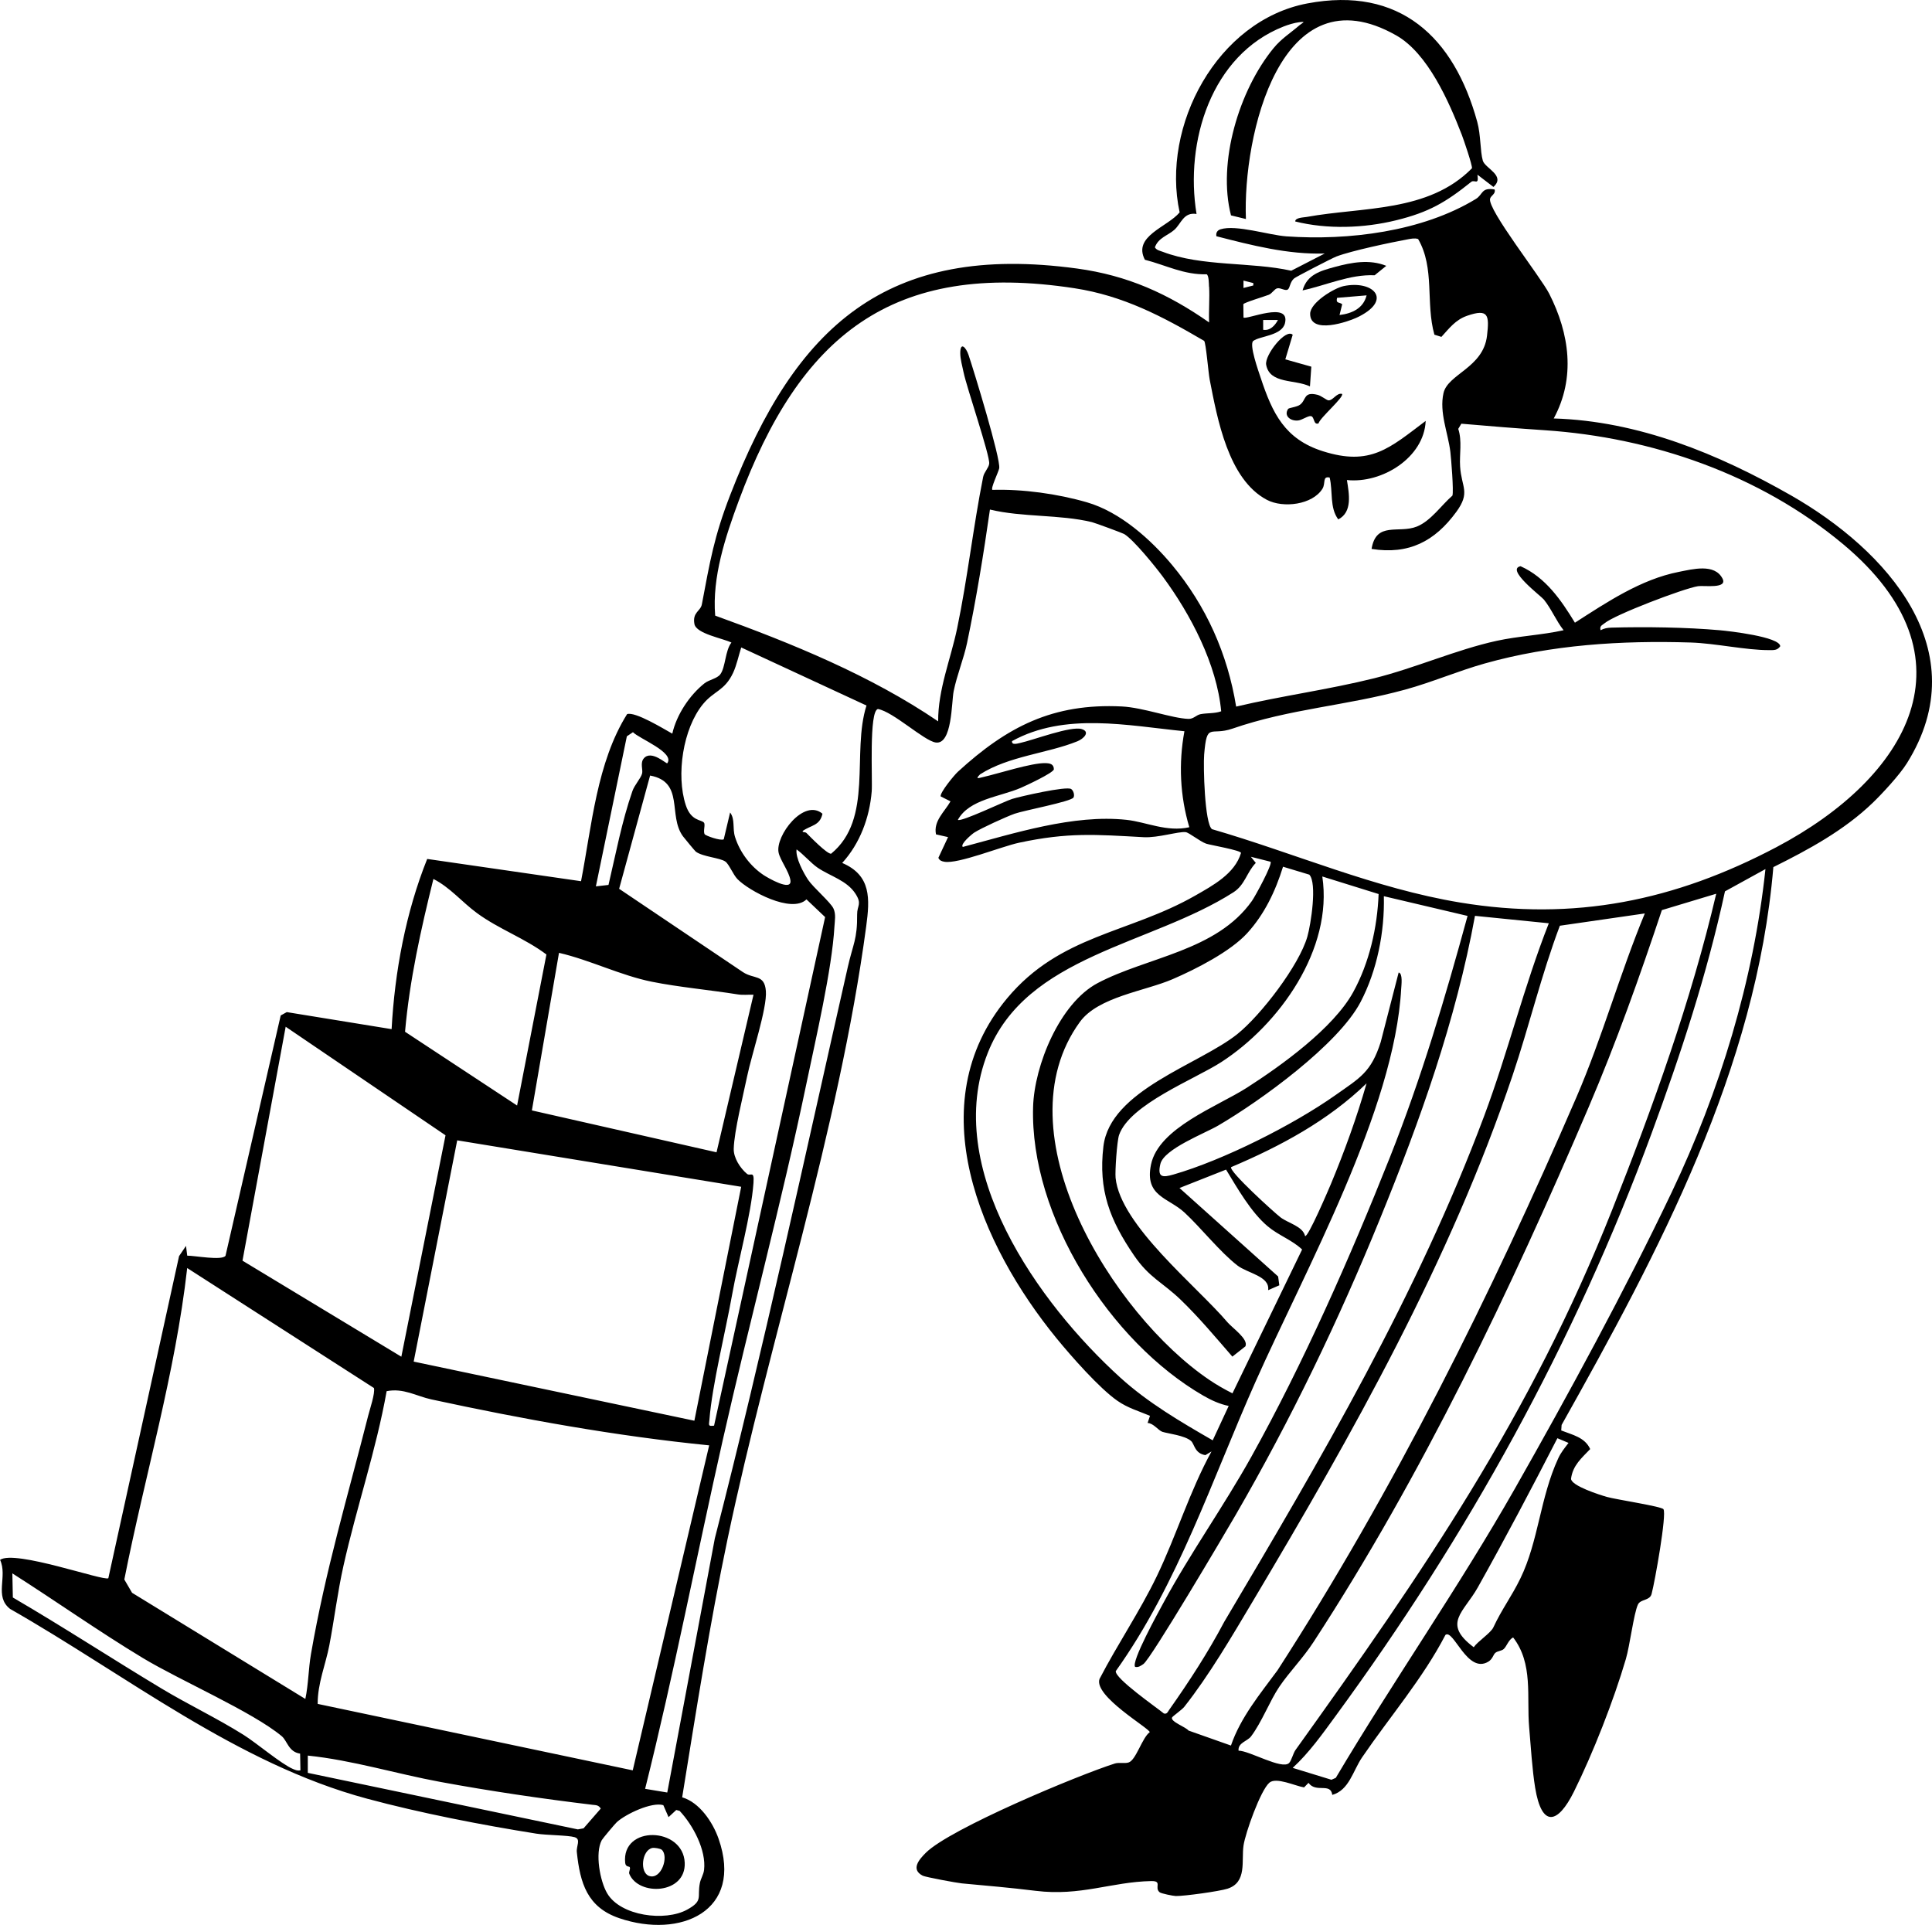 <?xml version="1.0" encoding="UTF-8"?> <svg xmlns="http://www.w3.org/2000/svg" id="Ebene_2" data-name="Ebene 2" viewBox="0 0 1061.78 1057.93"><g id="Ebene_1-2" data-name="Ebene 1"><g><path d="M664.44,157.58c-.1-1.78-.04-6.01-1.26-6.84-12.48.38-22.36-4.99-33.98-7.98-6.78-13.01,12.28-17.88,19.1-26.03-10.34-47.58,20.72-105.5,70.2-114.85,50.82-9.6,80.59,18.52,93.36,65.11,2,7.29,1.56,16.12,3.06,21.3,1.24,4.26,12.77,8.21,5.83,14.45l-8.79-6.73c.9,6.22-1.57,2.48-3.4,3.94-14.08,11.28-23.21,16.67-41.26,21.11-17.76,4.37-37.91,5.06-55.48.65-.01-2.16,4.65-2.18,6.29-2.48,30.83-5.61,66.89-2.4,90.84-26.75.3-1.52-4.53-15.67-5.57-18.36-7.03-18.2-18.65-44.78-36.02-54.65-63.78-36.25-84.44,55.5-82.64,100.9l-8.2-2c-7.5-29.12,4.4-68.72,23.33-91.83,4.45-5.43,9.27-8.28,14.37-12.71,1.42-1.24,4.14-2.16-.25-1.61-2.67.33-5.99,1.35-8.52,2.34-39.84,15.64-54.38,63.39-47.86,103.04-7.23-1.14-8.39,5.35-12.23,8.73-3.63,3.2-8.72,4.26-10.67,9.61,1.01,1.63,2.69,1.83,4.29,2.44,21.67,8.27,48.58,5.47,70.65,10.41l18.4-9.46c-20.3.61-40.13-4.52-59.53-9.5-.36-1.85.48-3.25,2.26-3.81,8.55-2.7,26.56,3.2,36.25,3.88,33.92,2.39,74.58-2.56,104.06-20.54,4.05-2.47,2.87-6.5,10.33-5.22.73,2.47-2.01,3.24-2.49,5.05-1.55,5.86,27.79,42.99,32.5,52.23,11.16,21.95,14.58,46.22,2.48,68.56,46.57,1.38,90.47,19.49,130.32,42.23,52.6,30.02,102.53,85.15,63.81,147.2-4.07,6.53-13.72,16.9-18.79,21.78-15.7,15.12-35.19,25.7-54.64,35.37-9.4,111.09-62.91,211.3-116.37,306.57l-.21,3.03c6.17,2.44,12.98,3.74,15.92,10.23-4.75,4.98-9.57,8.96-10.53,16.31.12,3.91,15.74,8.85,19.66,9.98,4.94,1.42,30.03,5.2,31.13,6.76,1.92,2.71-4.77,40.13-6.49,46.45-.84,3.91-6.11,2.83-7.55,5.98-2.3,5.03-4.42,22.45-6.62,29.92-6.7,22.83-18.08,51.81-28.56,72.93-8.86,17.83-17.67,19.9-21.29-2.21-1.61-9.8-2.42-23.03-3.3-33.24-1.45-16.77,2.35-34.92-8.81-49.36-2.5,1.26-3.59,4.95-5.13,6.35-1.27,1.15-3.28,1.01-4.63,2.12-1.21,1-1.44,3.41-3.93,4.89-11.52,6.84-19.04-18.11-23.5-14.75-12.41,23.93-30.52,44.91-45.77,67.24-5.11,7.49-7.13,18.08-16.42,20.69-.94-6.97-8.93-.86-13.07-6.62l-2.45,2.5c-4.84-.79-15.31-5.8-19.04-2.6-4.9,4.2-13.2,27.62-14.22,34.52-1.25,8.47,2.06,20.28-8.83,23.76-4.5,1.44-23.7,4.09-28.33,4.02-1.5-.02-8.06-1.37-8.9-2.04-3.23-2.57,1.73-6.31-4.68-6.18-21.97.45-38.71,8.42-63.51,5.36-14.29-1.76-26.23-2.76-40.56-4.09-2.8-.26-19.98-3.45-21.49-4.22-6.79-3.48-1.93-8.98,1.69-12.59,13.26-13.25,83.66-42.65,103.86-49.06,2.27-.72,5.21.12,7.55-.57,4.1-1.2,7.44-13.62,11.65-16.66,0-2.07-30.85-19.75-27.61-29.22,9.86-19.04,22.12-37.06,31.44-56.38,10.81-22.42,18.12-46.83,30.13-68.69l-3.37,2.03c-5.9-.93-5.98-6.01-7.83-7.73-3.34-3.1-12.81-4.1-15.8-5.08-2.21-.72-4.92-4.77-8.13-4.86l1.31-3.94c-6.44-2.7-12.2-4.29-17.87-8.23-9.93-6.88-25.54-24.63-33.52-34.41-41.56-50.93-75.77-128.54-27.14-186.81,29.18-34.97,66.88-35.61,103.29-56.4,9.85-5.62,21.85-12.08,25.25-23.45.34-1.44-17.18-4.45-19.14-5.14-3.48-1.24-9.42-6.14-11.28-6.34-4.04-.44-15.18,3.21-23.05,2.78-26.45-1.46-41.57-2.74-68.55,3.05-9.64,2.07-33.46,11.77-40.96,10.45-1.53-.27-2.66-.64-3.33-2.16l5.32-11.39-6.62-1.5c-1.54-7.32,4.7-12.39,7.97-18.15l-5.41-2.72c-.48-2.06,7.4-11.66,9.45-13.54,27.12-24.81,52.22-37.75,90.08-35.89,11.82.58,27.62,6.54,36.64,6.83,2.86.09,4.23-2.14,6.72-2.61,3.52-.67,7.67-.27,11.28-1.56-2.41-25.83-16.78-53.29-32.06-73.96-4.03-5.46-16.05-20.33-21.25-23.47-.87-.52-15.95-6.1-17.76-6.54-17.67-4.28-38.14-2.6-56.02-6.91-3.51,24.52-7.5,49.11-12.59,73.36-1.79,8.55-5.54,17.55-7.35,26.48-1.22,6.02-.74,29.54-9.89,28.18-6.42-.96-23.32-16.91-31.72-18.4-5.03,1.04-2.9,38.82-3.43,45.32-1.17,14.36-6.47,28.62-16.21,39.28,16.04,6.85,15.21,19.74,13.19,34.84-15.13,112.74-52.83,225.49-76.17,336.6-9.87,46.99-17.3,94.71-24.97,142.08,9.53,2.8,16.8,13.64,19.98,22.7,14.02,40.02-21.1,55.14-54.55,43.73-17.56-5.99-21.53-19.15-23.33-36.35-.35-3.31,2.41-7.06-1.18-8.16s-15.55-1.07-21.05-1.95c-30.05-4.77-63.78-11.33-93.09-19.23-71.66-19.31-132.3-67.92-196.14-104.28-8.88-6.94-1.23-17.76-5.51-26.97,8.17-5.68,57.02,11.85,59.5,10.1l38.87-177.02,3.82-5.63.67,5.38c3.94-.07,19.08,2.84,21.04.06l30.33-132.08,3.34-1.84,57.61,9.36c1.72-31.58,7.77-64.12,19.56-93.54l84.55,12.24c5.89-30.45,8.67-65.28,25.31-91.83,4.45-1.55,20.18,8.15,24.84,10.73,2.35-10.37,9.42-21.08,17.69-27.66,2.46-1.95,6.9-2.6,8.65-4.89,2.95-3.86,2.67-13.14,6.16-17.51-4.63-2.32-19.36-4.82-20.34-10.2-1.19-6.49,3.36-6.96,4.09-10.81,4.47-23.61,6.65-37.05,15.61-60.18,35.76-92.36,85.69-138.65,190.6-124.37,27.71,3.77,49.86,13.78,72.56,29.61-.27-6.5.37-13.12,0-19.62ZM779.31,131.35c-1.84-.59-3.74-.17-5.58.17-9.58,1.77-30.85,6.25-39.29,9.45-2.25.85-22.18,11.16-23.18,12.01-2.39,2.02-2.25,5.13-3.46,6.09-1.34,1.07-3.99-1.05-5.87-.61-1.55.36-2.83,2.83-4.64,3.55-2.24.89-13.75,4.32-13.98,5.19l.09,7.3c1.46,1.48,25.75-9.31,22.8,3.09-1.65,6.95-13.81,7.05-17.42,9.77-2.45,1.84,2.88,16.71,4.07,20.31,6.47,19.53,13.27,33.69,34.12,40.31,26.23,8.33,36.63-1.63,56.55-16.65-.84,20.16-24.04,34.54-43.29,32.49,1.2,7.52,3.17,17.6-4.75,21.64-4.84-6.49-2.88-15.36-4.73-23-4.14-.9-2.08,3.12-3.97,6.17-5.48,8.79-21.58,10.8-30.56,6.06-21.23-11.22-27.22-44.64-31.4-66.04-.73-3.74-2.04-20.18-3.05-21.31-22.99-13.47-44.41-24.8-71.22-28.92-100.68-15.45-151.14,26.58-184.58,116.88-7.29,19.68-14.67,41.9-12.92,63.04,42.11,15.21,85.5,32.92,122.54,58.11-.1-17.55,6.9-34.17,10.44-51.15,5.73-27.5,8.8-55.66,14.28-83.16.54-2.69,3.08-5.01,3.33-7.29.48-4.49-12.26-41.5-14.1-50.3-.67-3.22-1.79-7.21-1.8-10.4-.01-6.64,3.16-3.22,4.54.89,2.94,8.71,17.79,57.27,16.86,62.35-.36,1.93-4.78,10.95-3.76,11.84,16.69-.5,35.94,2.18,52.02,6.85,18.28,5.31,35.15,20.51,46.76,34.44,18.7,22.44,30.5,48.86,35.2,77.82,25.07-5.93,50.76-9.33,75.78-15.55,22.71-5.65,45.12-15.72,67.37-20.59,12.13-2.65,24.69-3.14,36.81-5.83-4.13-5.22-6.69-11.71-10.86-16.87-1.61-1.99-21.14-16.64-12.79-18.31,13.78,6.16,22.32,18.66,29.87,31.04,17.53-11.24,36.25-23.84,57.11-27.93,7.6-1.49,19.62-4.73,23.98,3.64,3.05,5.84-10.16,3.71-13.42,4.22-7.92,1.24-45.83,15.69-51.36,20.36-1.43,1.21-2.81,1.39-2.22,3.85,2.01-1.05,3.72-1.36,6.01-1.43,18.55-.51,41.17-.2,59.6,1.44,4.79.42,32.86,3.58,33.14,8.78-1.6,2.34-3.57,2.13-6.06,2.14-12.78.07-29.46-3.75-43.2-4.18-38.09-1.18-76.39,1.2-113.09,11.51-14.79,4.16-28.98,10.32-43.81,14.38-32.68,8.95-62.98,10.43-94.93,21.45-12.22,4.22-13.99-3.95-15.52,14.26-.52,6.16.24,38.04,4.32,40.99,45.56,13.22,89.24,32.53,136.39,40.32,62.63,10.35,117.97-.93,173.95-30.52,72.04-38.08,111.2-104.08,36.44-166.48-45.9-38.32-105.25-58.63-163.7-62.56-15.35-1.03-30.71-2.26-46.05-3.6l-1.7,2.84c2.21,6.74.58,13.84,1.02,20.7.72,11.45,5.82,14.09-2.07,24.89-11.87,16.25-26.13,23.63-46.59,20.39,2.5-15.35,14.91-8.29,24.9-12.3,7.67-3.09,13.45-11.73,19.53-17,.78-2.23-.69-20.47-1.14-24.13-1.3-10.51-6.16-21.54-3.76-32.21,2.37-10.51,21.88-13.89,23.92-31.56,1.3-11.25.84-15.02-10.94-10.94-6.41,2.22-9.82,6.9-14.13,11.6l-3.85-1.21c-4.92-17.36.36-36.56-8.97-52.6ZM688.79,155.57l-5.4-1.36v4.05s5.4-1.37,5.4-1.37v-1.32ZM702.33,175.87h-8.13s.01,5.39.01,5.39c3.78.63,6.51-2.37,8.11-5.39ZM443.29,457.88c2.13,2.17,11.23,11.51,13.46,11.32,23.46-19.23,11.15-55.47,19.45-81.45l-68.84-31.91c-1.41,4.4-2.51,9.72-4.43,13.86-4.67,10.03-10.52,9.91-16.57,17.26-11.04,13.42-14.87,39.01-9.48,55.52,2.89,8.87,8.55,7.9,9.98,9.62.94,1.13-.56,4.7.41,6.38.46.8,8.72,3.77,10.48,2.8l3.5-14.76c2.88,3.91,1.16,8.58,2.72,13.52,2.63,8.33,8.44,16.08,15.66,20.87,1.99,1.32,15.74,9.49,14.76,2.87-.71-4.79-5.68-11.11-6.51-15.28-1.82-9.14,13.91-29.96,24.12-21.29-1.39,6.63-6.25,6.23-10.83,9.45-.43.97,1.32.39,2.12,1.2ZM650.92,401.88c-31.28-3.12-65.75-10.54-94.72,5.42-.34,2.4,3.04,1.32,4.41,1.03,7.35-1.6,27.97-9.51,33.93-7.62,4.83,1.53.96,5.32-2.39,6.68-16.42,6.67-37.81,8.1-53.53,18.19-2.92,2.91-.74,2.03,1.52,1.52,8.5-1.91,26.85-7.9,34.39-7.69,2.44.07,4.62.43,4.66,3.42-.42,2-15.4,8.97-18.24,10.19-11.4,4.91-28.34,6.23-34.53,17.56,1.68,1.37,25.71-10.22,29.78-11.48,4.52-1.4,29.99-7.2,32.5-5.45,1.41.98,1.95,3.59,1.25,4.68-1.47,2.26-27.38,7.11-32.38,8.9-4.69,1.69-18.15,7.81-22.13,10.35-1.2.76-7.99,6.42-6.3,7.89,27.91-7.39,60.82-18.06,89.99-14.89,10.82,1.17,22.12,6.85,34.49,4.06-5.11-17.14-5.95-35.14-2.69-52.76ZM366.72,419.46c4.3-5.92-15.52-13.52-18.86-17.06l-3.36,2.27-17.02,82.47,6.93-.79c4.05-17.25,7.33-34.82,13.14-51.56,1.17-3.38,4.56-6.95,5.31-9.6.61-2.19-1.21-5.88.99-8.43,4.17-4.83,12.46,3.28,12.88,2.71ZM375.32,459.6c-8.36-11.48.96-29.84-18.04-33.37l-17.02,62.24,68,45.77c6.17,4.08,11.89,1.07,12.65,10.42s-7.89,35.2-10.25,46.63c-2.18,10.55-7.16,30.26-7.42,40.04-.14,4.97,3.51,10.63,7.26,13.78,1.93,1.62,4.11-2.25,3.59,5.05-1.24,17.38-8.5,43.16-11.74,61.38-3.6,20.27-10.99,49.59-12.47,68.75-.22,2.84-.97,3.71,2.55,3.23l61.03-279.5-10.25-9.73c-8.12,7.98-31.7-4.69-37.95-11.17-2.36-2.44-4.6-8.18-6.62-9.61-3-2.12-12.24-2.56-16.22-5.43-.46-.33-6.49-7.65-7.09-8.47ZM366.71,985.14l26.14-139.65c26.72-104.14,49.3-209.13,73.07-313.98,2.86-12.63,5.28-15.24,5.14-28.96-.05-4.94,2.79-5.58-.87-11.3-4.74-7.41-13.86-9.64-20.82-14.36-3.65-2.48-7.76-7.33-11.59-10.06-.71,4.49,3.78,12.88,6.32,16.69,2.82,4.23,12.37,12.33,13.96,15.81,1.45,3.16.71,6.67.52,9.96-1.34,23.49-10.35,62.01-15.37,86.12-13.66,65.62-31.27,130.77-46.04,196.21-14.4,63.8-26.75,128.08-42.63,191.5l12.17,2.02ZM698.27,473.6l-10.81-2.72,2.7,3.37c-5.01,5.15-5.93,12.08-12.29,16.14-45.46,29.1-113.77,34.54-135.02,88.27-25.1,63.48,27.76,137.54,72.86,178.47,15.22,13.81,33.03,24.22,50.77,34.46l8.78-18.9c-4.94-1-9.63-3.16-13.97-5.67-51.24-29.59-95.34-98.57-93.52-158.78.69-22.74,14.66-56.94,35.49-67.95,27.17-14.36,65.22-17.51,84.77-45.14,1.84-2.6,11.42-20.23,10.24-21.55ZM719.57,480.7l-14.45-4.36c-4.14,13.36-10.2,26.13-19.68,36.51-9.24,10.12-28.16,19.76-41.01,25.3-15.25,6.58-40.9,9.69-50.94,23.48-44.29,60.84,18.17,160.91,71.08,196.71,4.11,2.78,8.33,5.19,12.76,7.42l38.28-79.05c-5.56-5.27-13.04-7.78-18.99-12.81-9.15-7.74-16.57-20.85-22.81-31.1l-25.59,10.11,54.21,48.63.65,4.85-6.15,2.67c1.08-7.7-11.32-9.27-16.87-13.56-9.61-7.43-20.17-20.86-29.09-29.11s-22.08-8.81-18.39-26.42c4.22-20.15,36.58-31.88,52.59-42.13,19.1-12.24,47.57-32.75,58.47-52.5,8.9-16.13,13.32-35.66,14.01-53.99l-30.94-9.64c5.98,39.96-23.59,81.38-55.61,102.06-14.52,9.38-50.18,23.1-56.08,39.99-1.15,3.28-2.28,19.96-1.92,23.58,2.61,26.07,44.72,59.58,61.47,79.34,2.65,3.13,11.72,9.3,9.87,13.26l-7.16,5.64c-9.16-10.54-18.32-21.52-28.32-31.17s-17.32-12.12-25.69-24.39c-13.29-19.48-19.73-35.81-16.86-59.98,3.68-31,52.62-44.92,73.6-61.72,12.9-10.33,33.96-37.75,38.48-53.54,1.92-6.69,5.48-29.41,1.08-34.08ZM710.45,971.61l21.27,6.53,2.39-1.05c31.75-53.52,67.61-104.72,98.36-158.84,29.27-51.52,60.75-109.44,86.18-162.83,26.42-55.46,45.09-116.53,51.6-177.78l-22.25,12.24c-9.84,45.42-24.26,89.41-40.3,132.93-42.45,115.24-101.22,221.33-173.68,320.27-7.3,9.97-14.54,20.2-23.57,28.51ZM284.18,607.58l16.12-83c-12.03-9.03-26.03-13.86-38.21-22.79-8.23-6.04-14.72-14.07-23.9-18.72-6.86,27.64-13.08,55.48-15.59,83.97l61.57,40.54ZM943.19,491.19l-29.87,9c-12.21,36.63-25.08,72.81-40.24,108.3-43.03,100.71-91.47,202.37-151.24,294-5.81,8.91-13.16,16.28-18.77,24.54-5.13,7.55-9.73,19.67-15.59,27.35-1.94,2.54-7.27,3.44-6.8,7.77,5.94-.01,23.78,10.57,27.74,6.81,1.36-1.3,2.19-5.29,3.6-7.25,70.02-97.69,129.19-183.64,174.03-296.92,22.26-56.24,43.32-114.68,57.14-173.58ZM806.54,503.38l-46.01-10.84c.48,19.56-3.7,40.82-12.83,58.22-12.24,23.32-54.92,54.24-78.28,67.87-7.37,4.3-29.75,12.83-31.71,21.08-1.81,7.64,1.41,7.45,7.17,5.8,27.23-7.82,65.79-27.22,89.01-43.61,13.61-9.6,19.63-12.59,24.92-29.21l9.85-38.2c2.38.4,1.5,7.04,1.4,8.86-3.61,66.55-52.81,154.81-80.14,216.23-23.82,53.55-42.5,110.87-76.71,158.84-.61,4.02,22.43,20,26.43,23.29,1.74.52,2.17-.97,2.97-2.09,10.92-15.46,21.41-31.62,30.2-48.29,53.2-89.64,106.2-179.98,142.86-278.02,13.07-34.94,21.87-71.24,35.52-105.89l-40.58-4.08c-10.5,57.54-30.18,112.51-52.16,166.43-22.94,56.29-48.94,110.28-79.38,162.86-5.99,10.34-46.67,79.27-50.7,81.92-1.45.95-2.63,1.92-4.51,1.56-2.45-2.61,13.03-30.59,15.53-35.21,14.85-27.48,33.11-52.97,48.3-80.26,28.61-51.4,54.46-109.93,76.2-164.68,17.29-43.56,30.3-87.4,42.65-132.59ZM903.95,502.02l-46.69,6.75c-10.17,26.93-16.81,55.02-25.99,82.27-34.42,102.18-87.87,196.84-142.74,288.97-11.33,19.03-24.07,40.82-37.71,58.07-1.27,1.6-6.37,5.15-6.68,5.81-1.09,2.28,7.76,5.35,9.03,7.2l23.33,8.24c5.28-15.46,16.04-28.39,25.61-41.38,64.13-99.28,117.23-206.22,164.22-314.85,14.28-33.01,23.86-67.89,37.62-101.08ZM414.1,546.68c-2.86-.08-5.78.29-8.64-.17-15.22-2.42-32.48-4-47.17-6.95-17.21-3.46-33.92-11.92-51.08-15.89l-14.9,86.6,101.48,23.02,20.32-86.62ZM244.85,623.95l-87.85-59.67-23.73,128.57,87.3,52.78,24.28-121.67ZM717.24,679.3c1.52,1.14,13.08-25.92,14.14-28.46,7.51-18.03,14.27-36.68,19.65-55.44-21.2,20.54-47.36,34.57-74.41,46.03-1.59,2.1,24.05,25.3,27.15,27.64,4.27,3.22,12.24,4.89,13.47,10.24ZM407.34,652.24l-156.07-25.52-23.92,121.6,154.26,32.49,25.73-128.57ZM167.81,933.73c1.72-8.12,1.68-16.53,3.09-24.67,8.04-46.4,20.06-86.08,31.43-130.96.89-3.52,3.92-12.43,3.18-15.26l-102.63-65.94c-6.58,58.12-23.27,114.04-34.56,171.18l4.26,7.3,95.23,58.34ZM389.74,794.35c-51.42-5.13-102.28-14.37-152.69-25.26-8.15-1.76-15.37-6.38-24.56-4.51-5.77,32.39-16.55,63.84-23.74,96.03-3.23,14.44-4.99,29.16-7.76,43.66-1.98,10.38-6.47,20.87-6.4,32.17l173.15,36.52,42.01-178.61ZM862.01,793l-6.11-2.57c-14.04,27.34-28.6,54.97-43.72,81.96-7.78,13.87-19.72,19.79-2.26,32.9,2.25-3.26,9.32-7.77,10.77-10.86,4.82-10.32,9.97-16.83,14.92-27.03,9.93-20.46,10.78-44.31,20.74-65.87,1.56-3.38,3.49-5.64,5.67-8.52ZM164.93,963.77c-6.37-.92-7.04-7.05-10.11-9.6-16.02-13.34-55.92-30.65-76.21-42.88-24.45-14.74-47.76-31.27-71.82-46.58l.27,13.26c27.63,16.1,54.4,33.62,81.84,50.1,14.54,8.73,30.27,16.18,44.97,25.4,7.17,4.5,20.84,16.13,27.24,18.78,1.38.57,2.44,1.03,4,.72l-.17-9.2ZM169.16,974.34l148.4,31.07,3.15-.58,9.46-10.87c-1.3-2.03-2.62-1.83-4.66-2.08-27.53-3.3-56.28-7.53-83.52-12.56-24.35-4.49-48.24-11.93-72.83-14.47v9.49ZM330.7,1011.35c-3.78,7.12-.98,22.46,2.99,29.2,7.39,12.54,31.85,15.62,43.94,8.97,9.03-4.97,5.42-6.72,7.01-14.65.48-2.41,2-4.62,2.3-7.19,1.27-10.85-6.09-24.66-13.44-32.45l-1.84-.49-4.24,3.93-2.87-6.58c-6.44-1.9-20.69,4.92-25.54,9.32-1.07.97-7.85,9.07-8.31,9.94Z"></path><path d="M738.49,157.22c15.8-3.29,26.99,7.2,8.55,16.66-6.25,3.21-27.04,10.05-27.01-1.42.02-6.15,13.15-14.14,18.46-15.24ZM751.05,162.33l-16.23,1.36c-.75,3.27,1.03,2.13,2.82,3.5l-1.47,5.95c7.02-.87,13.1-3.73,14.88-10.8Z"></path><path d="M710.44,183.98l-4.06,13.51,14.29,4.03-.75,10.86c-8.23-4.02-22.11-1.21-24.07-11.9-.96-5.21,10.73-20.18,14.59-16.5Z"></path><path d="M761.87,146.1l-6.41,5.19c-13.57-.6-26.55,5.5-39.6,8.31,2.44-8.66,9.67-10.7,17.58-12.85,9.36-2.55,19.22-4.38,28.42-.65Z"></path><path d="M737.51,216.46c1.56,1.54-12.22,13.22-12.87,16.22-2.89,1.07-2.12-3.52-4.12-3.98-1.5-.35-4.86,2.12-7.02,2.38-4.23.51-8.13-2.56-5.58-6.34.43-.64,4.77-1.01,6.5-2.29,3.61-2.66,1.81-7.4,9.63-5.47,2.17.53,4.98,2.99,6.05,3.05,2.47.14,4.45-4.22,7.41-3.57Z"></path><path d="M346.09,1026.14c-.24-.47-2.27.04-2.51-2.35-2.13-20.8,31.91-19.9,32.73-.03.71,17.29-25.37,18.49-30.46,6.09-.46-1.13.79-2.63.24-3.71ZM363.68,1016.61c-.77-.68-4.11-1.25-5.23-.98-5.83,1.31-6.96,13.67-1.66,15.39,6.69,2.17,10.92-10.84,6.89-14.41Z"></path></g></g></svg> 